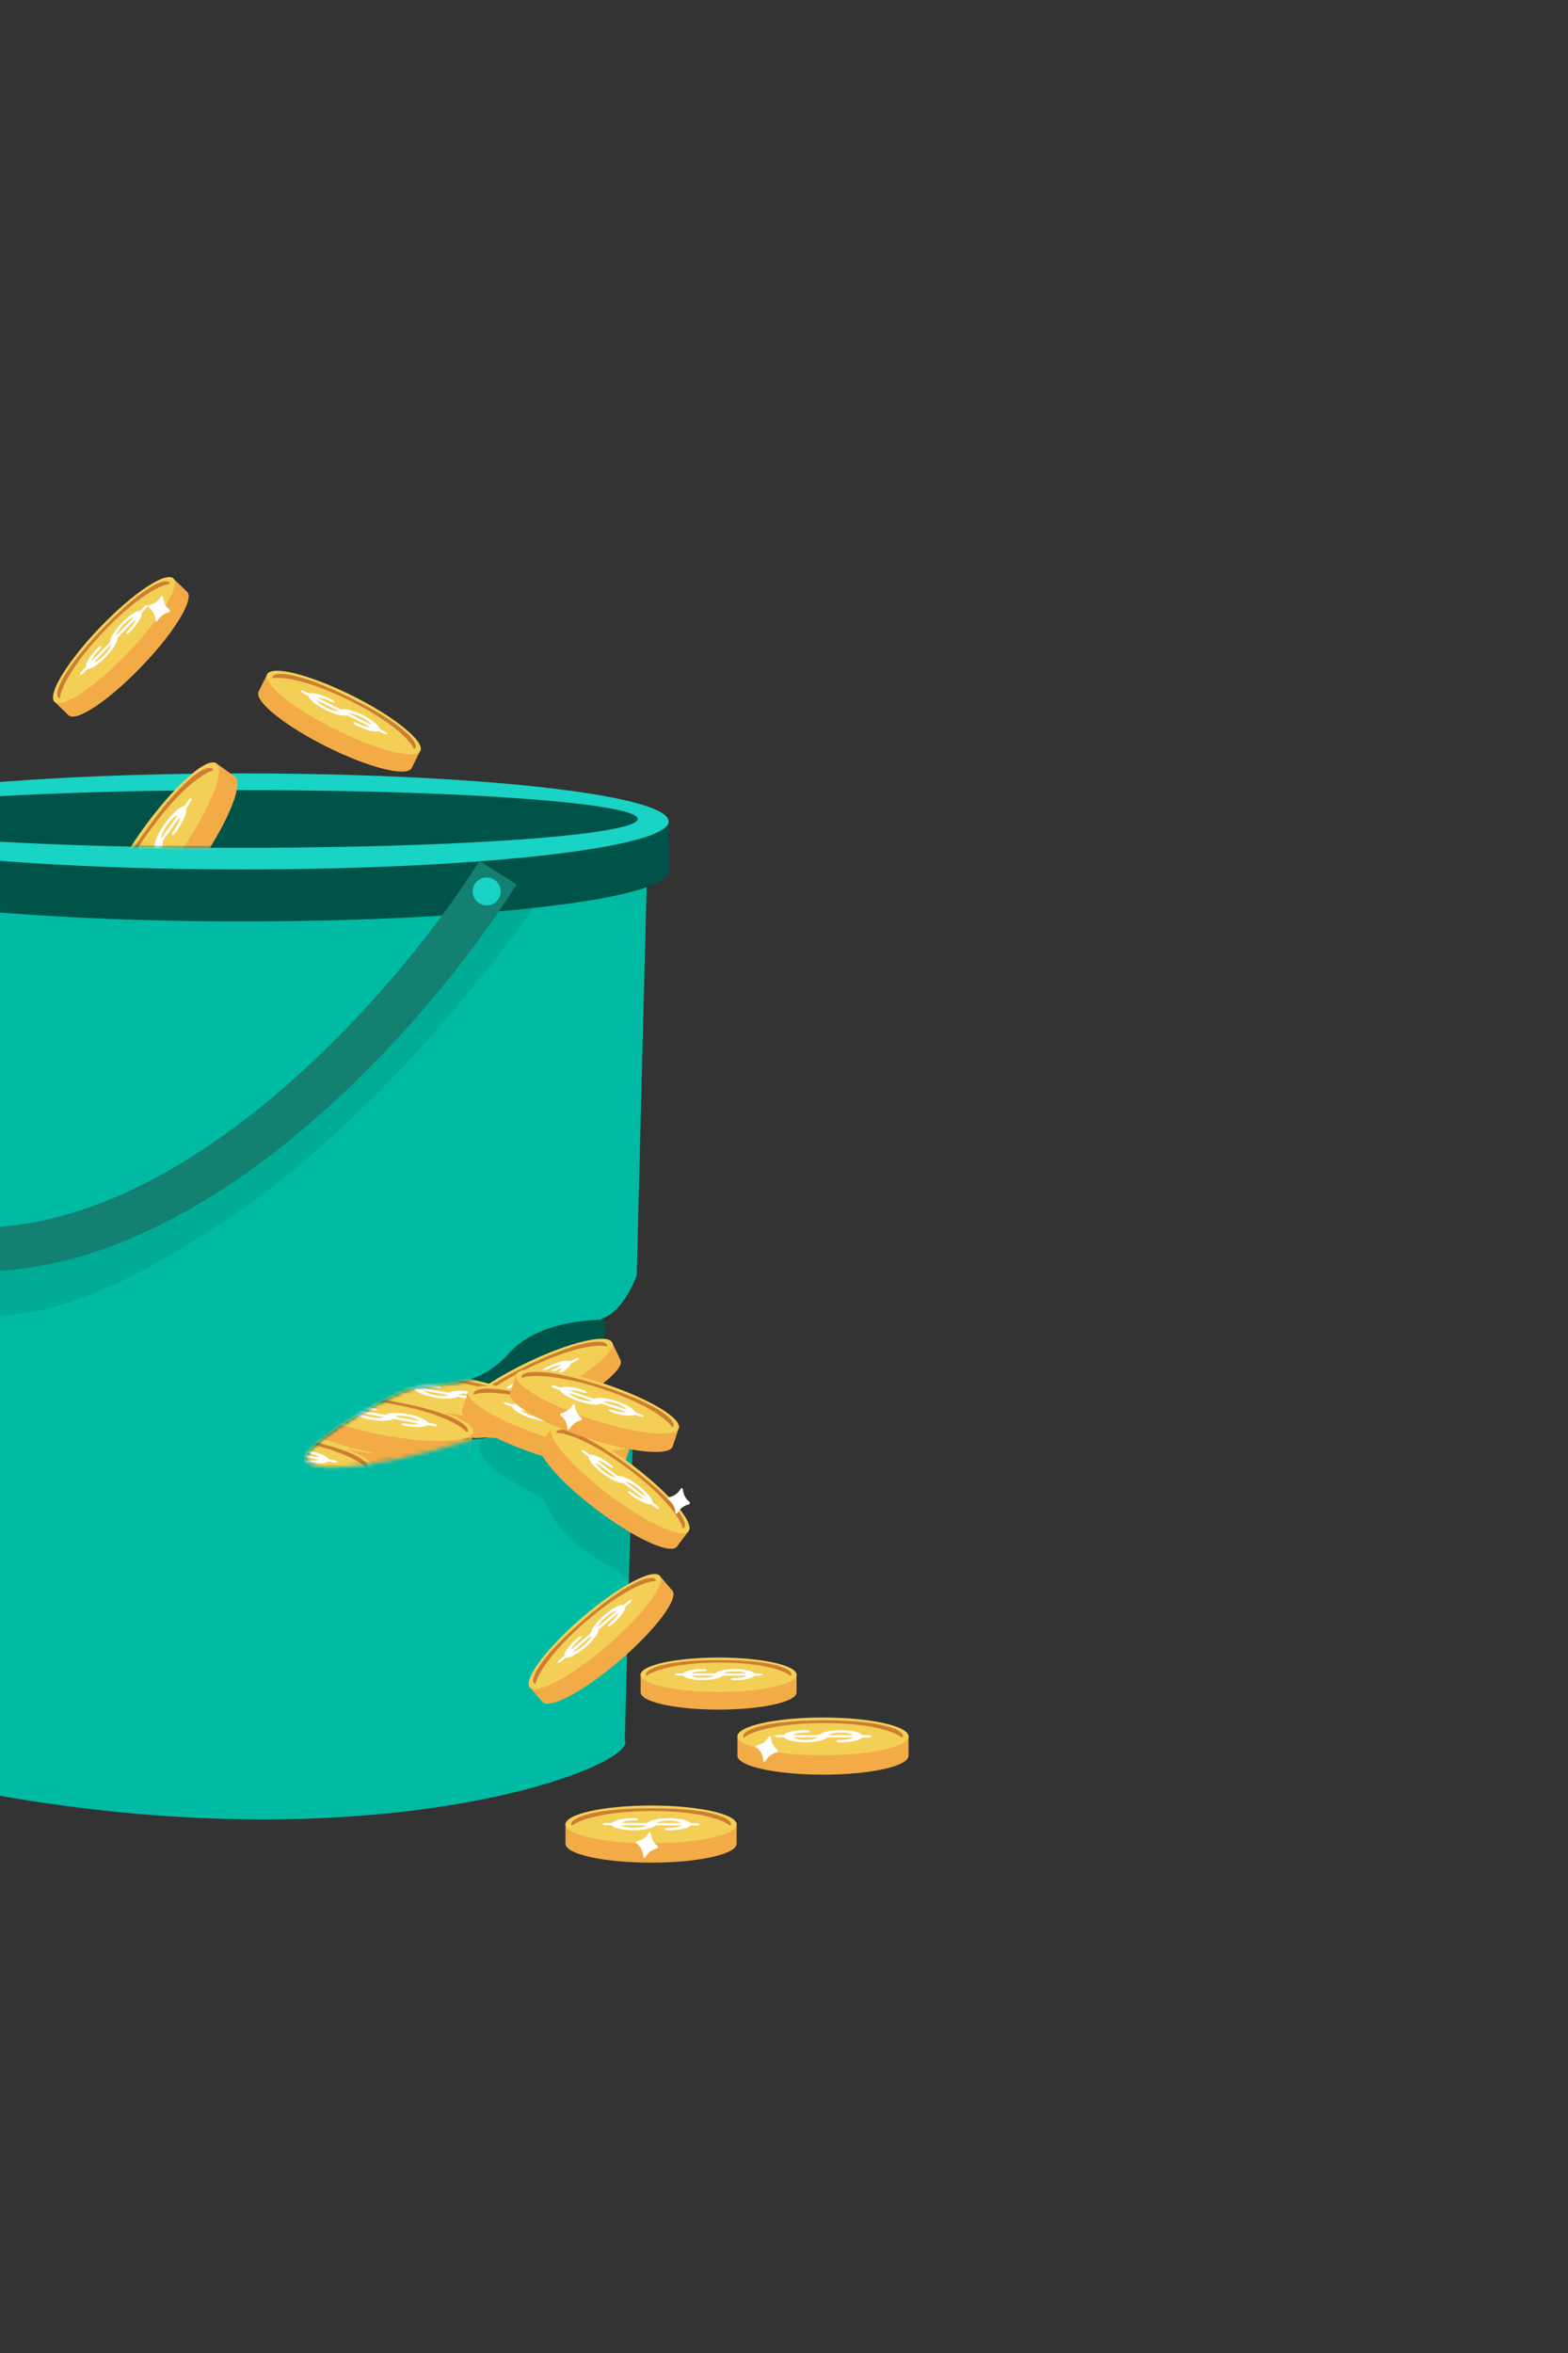 <svg width="400" height="600" viewBox="0 0 400 600" fill="none" xmlns="http://www.w3.org/2000/svg">
<rect x="0" y="0" width="400" height="600" fill="#333333" stroke="none"/>
<g clip-path="url(#clip0_7167_93634)">
<path d="M-42.631 206.395H165.465L162.424 325.234C161.398 328.124 158.324 334.312 154.244 335.945C150.164 337.577 151.524 340.025 152.714 341.045L154.244 362.977C155.45 360.851 157.864 356.856 160.904 358.386V384.653L159.384 444.073L29.547 449.08H-32.618L-36.55 401.23L-39.591 325.234L-42.631 206.395Z" fill="#00BAA4"/>
<path fill-rule="evenodd" clip-rule="evenodd" d="M52.219 301.255C83.077 280.763 110.419 248.938 125.642 226.688L137.922 228.836C122.203 251.81 90.881 289.05 58.426 310.603C26.11 332.063 -5.852 347.917 -39.572 322.683L-40.082 307.892C-12.189 328.766 21.221 321.84 52.219 301.255Z" fill="#00AC95"/>
<rect width="217.277" height="12.241" transform="matrix(-1 0 0 1 170.566 209.454)" fill="#005348"/>
<ellipse rx="108.638" ry="12.751" transform="matrix(-1 0 0 1 61.928 222.208)" fill="#005348"/>
<ellipse rx="108.638" ry="12.241" transform="matrix(-1 0 0 1 61.928 209.456)" fill="#19D3C5"/>
<path d="M-29.796 431.131C-24.73 448.918 -84.944 439.35 -21.319 453.671C88.529 478.395 159.523 451.64 159.523 444.343C159.523 437.045 105.095 431.129 37.954 431.129C-29.187 431.129 -29.796 423.833 -29.796 431.131Z" fill="#00BAA4"/>
<ellipse rx="100.794" ry="7.354" transform="matrix(-1 0 0 1 61.905 208.829)" fill="#005348"/>
<path d="M129.768 345.13C136.297 337.785 147.79 336.629 154.25 336.459V357.371C153.4 358.391 156.086 369.102 149.15 369.102C140.479 369.102 125.686 364.001 109.875 369.102C94.064 374.202 76.214 375.732 78.254 371.142C80.294 366.551 100.696 354.82 106.306 353.8C111.917 352.78 121.607 354.31 129.768 345.13Z" fill="#005348"/>
<mask id="mask0_7167_93634" style="mask-type:alpha" maskUnits="userSpaceOnUse" x="78" y="336" width="184" height="155">
<path d="M129.764 345.127C136.293 337.782 147.785 336.626 154.246 336.456L191.987 345.127C351.121 388.99 187.184 491.393 180.259 490.998C46.121 483.347 127.187 365.018 120.587 367.058C92.534 375.729 76.21 375.729 78.25 371.139C80.29 366.548 100.692 354.817 106.302 353.797C111.913 352.777 121.603 354.307 129.764 345.127Z" fill="#995796"/>
</mask>
<g mask="url(#mask0_7167_93634)">
<path d="M138.949 382.74C138.042 380.541 119.567 374.709 122.628 367.058C128.748 364.609 151.87 367.779 161.391 368.969L160.371 402.759C153.57 396.978 144.049 395.11 138.949 382.74Z" fill="#00AC95"/>
<path fill-rule="evenodd" clip-rule="evenodd" d="M168.059 401.549L134.922 429.962L138.456 434.084L138.461 434.079C140.38 435.861 149.068 431.162 158.077 423.437C167.086 415.713 173.056 407.843 171.588 405.676L171.593 405.671L171.52 405.586C171.518 405.583 171.515 405.58 171.513 405.578C171.511 405.575 171.508 405.572 171.506 405.57L168.059 401.549Z" fill="#F3AB47"/>
<path d="M168.297 401.827C170.027 403.845 164.012 411.841 154.861 419.687C145.711 427.533 136.89 432.257 135.16 430.239C133.43 428.222 139.445 420.226 148.596 412.38C157.746 404.534 166.567 399.809 168.297 401.827Z" fill="#F4CF56"/>
<path d="M167.139 402.622C168.548 404.265 162.75 411.547 154.19 418.886C145.63 426.226 137.549 430.845 136.14 429.202C134.732 427.559 140.529 420.277 149.09 412.938C157.65 405.598 165.731 400.98 167.139 402.622Z" fill="#F4CF56"/>
<path d="M149.689 413.292C140.246 421.388 136.836 427.506 136.633 429.432C134.826 429.127 136.403 423.756 149.23 412.758C162.488 401.39 167.403 401.504 167.276 403.158C165.562 403.082 159.524 404.859 149.689 413.292Z" fill="#CD7E32"/>
<path d="M145.724 420.663C145.791 420.643 145.827 420.598 145.868 420.563C147.45 419.214 149.031 417.864 150.615 416.516C150.716 416.431 150.761 416.361 150.772 416.252C150.819 415.767 151.094 415.286 151.417 414.817C152.268 413.578 153.36 412.518 154.557 411.538C155.327 410.908 156.13 410.343 156.982 409.881C157.575 409.559 158.172 409.282 158.772 409.219C158.825 409.213 158.882 409.202 158.925 409.214C159.093 409.262 159.233 409.167 159.397 409.023C159.746 408.719 160.085 408.4 160.468 408.141C160.603 408.05 160.74 407.974 160.887 407.932C161.145 407.856 161.221 407.957 161.087 408.203C160.955 408.445 160.76 408.653 160.54 408.843C160.242 409.102 159.94 409.357 159.641 409.613C159.583 409.663 159.531 409.703 159.528 409.779C159.511 410.194 159.294 410.615 159.037 411.033C158.582 411.768 158 412.437 157.367 413.08C156.881 413.573 156.383 414.054 155.824 414.471C155.666 414.588 155.498 414.675 155.328 414.736C155.083 414.822 154.995 414.736 155.098 414.509C155.222 414.231 155.455 414.009 155.696 413.799C156.104 413.444 156.493 413.074 156.846 412.674C157.186 412.287 157.498 411.887 157.685 411.447C157.718 411.368 157.72 411.368 157.72 411.273C157.66 411.288 157.621 411.34 157.575 411.379C155.998 412.725 154.423 414.07 152.844 415.415C152.745 415.499 152.697 415.568 152.688 415.679C152.656 416.049 152.471 416.427 152.245 416.799C151.748 417.619 151.097 418.362 150.384 419.067C149.201 420.237 147.914 421.26 146.48 422.053C145.906 422.371 145.324 422.638 144.739 422.716C144.665 422.726 144.583 422.742 144.523 422.726C144.351 422.682 144.213 422.779 144.047 422.92C143.678 423.237 143.327 423.581 142.913 423.843C142.775 423.929 142.634 423.996 142.491 424.03C142.315 424.072 142.249 423.988 142.316 423.821C142.383 423.656 142.495 423.507 142.63 423.365C142.98 422.998 143.387 422.69 143.769 422.359C143.87 422.272 143.913 422.203 143.923 422.095C143.968 421.632 144.222 421.169 144.528 420.719C145.344 419.521 146.379 418.477 147.541 417.53C147.733 417.374 147.939 417.252 148.159 417.185C148.379 417.118 148.46 417.21 148.363 417.418C148.239 417.683 148.026 417.903 147.791 418.103C147.288 418.532 146.821 418.991 146.408 419.491C146.141 419.813 145.902 420.148 145.759 420.507C145.74 420.557 145.706 420.61 145.724 420.663ZM146.115 421.173C146.204 421.187 146.29 421.163 146.377 421.139C146.812 421.02 147.23 420.792 147.637 420.532C148.383 420.056 149.068 419.494 149.69 418.852C150.079 418.451 150.43 418.035 150.7 417.577C150.792 417.421 150.883 417.26 150.905 417.065C149.291 418.45 147.711 419.805 146.115 421.173ZM152.539 414.872C154.164 413.479 155.746 412.122 157.351 410.747C157.193 410.758 157.05 410.794 156.903 410.847C156.367 411.037 155.865 411.348 155.376 411.696C154.424 412.375 153.582 413.155 152.921 414.089C152.753 414.325 152.615 414.57 152.539 414.872Z" fill="white"/>
<path fill-rule="evenodd" clip-rule="evenodd" d="M203.211 426.718H163.43V431.666H163.436C163.706 434.037 172.505 435.94 183.32 435.94C194.135 435.94 202.934 434.037 203.204 431.666H203.211V431.563C203.211 431.56 203.211 431.557 203.211 431.554C203.211 431.551 203.211 431.547 203.211 431.544V426.718Z" fill="#F3AB47"/>
<path d="M203.211 427.049C203.211 429.471 194.306 431.435 183.32 431.435C172.335 431.435 163.43 429.471 163.43 427.049C163.43 424.627 172.335 422.663 183.32 422.663C194.306 422.663 203.211 424.627 203.211 427.049Z" fill="#F4CF56"/>
<path d="M201.933 426.912C201.933 428.885 193.603 430.483 183.326 430.483C173.05 430.483 164.719 428.885 164.719 426.912C164.719 424.94 173.05 423.342 183.326 423.342C193.603 423.342 201.933 424.94 201.933 426.912Z" fill="#F4CF56"/>
<path d="M183.536 423.943C172.2 423.943 166.212 426.153 164.929 427.365C163.859 426.082 168.137 423.302 183.536 423.302C199.452 423.302 202.785 426.296 201.715 427.365C200.575 426.296 195.343 423.943 183.536 423.943Z" fill="#CD7E32"/>
<path d="M176.421 426.688C176.478 426.715 176.53 426.705 176.579 426.705C178.474 426.71 180.369 426.714 182.264 426.721C182.385 426.722 182.457 426.7 182.529 426.631C182.85 426.324 183.326 426.154 183.827 426.021C185.151 425.669 186.536 425.583 187.945 425.615C188.851 425.636 189.742 425.721 190.605 425.907C191.206 426.037 191.784 426.199 192.237 426.511C192.277 426.538 192.323 426.565 192.345 426.599C192.433 426.732 192.586 426.749 192.786 426.746C193.207 426.744 193.63 426.723 194.05 426.772C194.197 426.789 194.337 426.818 194.463 426.875C194.687 426.976 194.68 427.091 194.441 427.181C194.206 427.271 193.948 427.299 193.683 427.3C193.323 427.302 192.963 427.3 192.604 427.3C192.535 427.3 192.475 427.297 192.427 427.347C192.169 427.624 191.77 427.787 191.344 427.923C190.593 428.163 189.794 428.28 188.974 428.349C188.346 428.402 187.716 428.44 187.081 428.396C186.903 428.383 186.735 428.344 186.581 428.285C186.361 428.2 186.351 428.088 186.557 427.992C186.808 427.873 187.1 427.858 187.392 427.856C187.884 427.852 188.373 427.827 188.855 427.759C189.319 427.693 189.773 427.601 190.163 427.408C190.233 427.373 190.234 427.374 190.291 427.308C190.24 427.283 190.182 427.296 190.128 427.296C188.238 427.291 186.35 427.288 184.46 427.282C184.341 427.281 184.267 427.3 184.195 427.372C183.953 427.609 183.602 427.76 183.225 427.884C182.394 428.157 181.503 428.284 180.591 428.349C179.079 428.457 177.582 428.401 176.119 428.099C175.533 427.978 174.972 427.818 174.521 427.525C174.464 427.488 174.398 427.45 174.366 427.404C174.273 427.271 174.12 427.256 173.921 427.256C173.478 427.256 173.031 427.285 172.589 427.221C172.443 427.199 172.305 427.161 172.187 427.1C172.039 427.025 172.044 426.927 172.189 426.852C172.333 426.778 172.5 426.741 172.677 426.723C173.137 426.677 173.601 426.705 174.062 426.703C174.183 426.702 174.254 426.68 174.325 426.611C174.631 426.318 175.081 426.147 175.56 426.018C176.835 425.673 178.17 425.565 179.537 425.599C179.762 425.605 179.977 425.643 180.169 425.727C180.36 425.811 180.362 425.923 180.171 426.009C179.928 426.119 179.651 426.144 179.369 426.144C178.767 426.142 178.171 426.183 177.589 426.283C177.213 426.348 176.849 426.438 176.537 426.602C176.495 426.625 176.439 426.641 176.421 426.688ZM176.388 427.274C176.442 427.336 176.516 427.37 176.59 427.405C176.962 427.581 177.386 427.671 177.822 427.733C178.621 427.846 179.428 427.864 180.238 427.789C180.745 427.742 181.235 427.662 181.693 427.505C181.85 427.452 182.008 427.395 182.139 427.273C180.201 427.274 178.305 427.274 176.388 427.274ZM184.571 426.725C186.521 426.725 188.421 426.725 190.347 426.725C190.231 426.639 190.111 426.579 189.978 426.529C189.494 426.343 188.962 426.26 188.418 426.211C187.356 426.115 186.311 426.156 185.299 426.41C185.043 426.474 184.803 426.561 184.571 426.725Z" fill="white"/>
<path fill-rule="evenodd" clip-rule="evenodd" d="M187.912 464.846H144.262V470.275H144.269C144.565 472.876 154.22 474.965 166.087 474.965C177.954 474.965 187.609 472.876 187.905 470.275H187.912V470.163C187.912 470.159 187.912 470.156 187.912 470.152C187.912 470.149 187.912 470.145 187.912 470.142V464.846Z" fill="#F3AB47"/>
<path d="M187.912 465.212C187.912 467.87 178.141 470.025 166.087 470.025C154.033 470.025 144.262 467.87 144.262 465.212C144.262 462.554 154.033 460.399 166.087 460.399C178.141 460.399 187.912 462.554 187.912 465.212Z" fill="#F4CF56"/>
<path d="M186.514 465.065C186.514 467.229 177.373 468.983 166.097 468.983C154.821 468.983 145.68 467.229 145.68 465.065C145.68 462.902 154.821 461.147 166.097 461.147C177.373 461.147 186.514 462.902 186.514 465.065Z" fill="#F4CF56"/>
<path d="M166.322 461.803C153.884 461.803 147.313 464.228 145.905 465.558C144.731 464.149 149.425 461.099 166.322 461.099C183.786 461.099 187.443 464.384 186.269 465.558C185.018 464.384 179.277 461.803 166.322 461.803Z" fill="#CD7E32"/>
<path d="M158.515 464.819C158.578 464.847 158.635 464.836 158.689 464.836C160.768 464.842 162.848 464.846 164.927 464.854C165.06 464.855 165.139 464.832 165.218 464.756C165.569 464.418 166.091 464.232 166.641 464.086C168.094 463.699 169.614 463.606 171.16 463.641C172.154 463.664 173.131 463.757 174.079 463.961C174.739 464.103 175.373 464.282 175.869 464.624C175.913 464.654 175.964 464.683 175.988 464.72C176.084 464.866 176.252 464.885 176.471 464.882C176.934 464.879 177.399 464.857 177.858 464.91C178.02 464.929 178.174 464.96 178.312 465.023C178.558 465.134 178.55 465.261 178.288 465.359C178.03 465.457 177.747 465.488 177.456 465.49C177.062 465.492 176.666 465.49 176.272 465.489C176.196 465.489 176.131 465.486 176.078 465.541C175.795 465.845 175.357 466.024 174.89 466.173C174.066 466.436 173.189 466.565 172.289 466.641C171.6 466.699 170.908 466.74 170.213 466.692C170.017 466.678 169.833 466.635 169.664 466.57C169.422 466.477 169.411 466.354 169.637 466.248C169.912 466.119 170.233 466.101 170.553 466.099C171.093 466.095 171.63 466.067 172.158 465.993C172.668 465.921 173.166 465.82 173.594 465.608C173.67 465.57 173.672 465.571 173.734 465.499C173.678 465.471 173.614 465.485 173.555 465.485C171.482 465.48 169.409 465.476 167.336 465.469C167.206 465.469 167.124 465.49 167.045 465.568C166.78 465.828 166.394 465.995 165.981 466.13C165.069 466.429 164.091 466.569 163.091 466.641C161.431 466.759 159.789 466.698 158.184 466.367C157.541 466.234 156.926 466.057 156.43 465.736C156.368 465.695 156.295 465.655 156.26 465.603C156.158 465.458 155.99 465.442 155.772 465.441C155.286 465.441 154.795 465.473 154.311 465.402C154.15 465.379 153.999 465.337 153.869 465.27C153.707 465.188 153.712 465.08 153.872 464.998C154.03 464.916 154.212 464.876 154.407 464.856C154.912 464.805 155.421 464.836 155.927 464.834C156.059 464.833 156.137 464.809 156.215 464.734C156.551 464.412 157.045 464.225 157.571 464.083C158.97 463.704 160.435 463.585 161.934 463.623C162.181 463.629 162.417 463.671 162.627 463.763C162.838 463.855 162.839 463.978 162.63 464.073C162.363 464.194 162.059 464.221 161.75 464.221C161.089 464.219 160.436 464.264 159.797 464.374C159.385 464.445 158.984 464.544 158.643 464.723C158.596 464.748 158.535 464.766 158.515 464.819ZM158.479 465.46C158.538 465.529 158.619 465.566 158.701 465.605C159.109 465.798 159.575 465.897 160.053 465.964C160.929 466.088 161.815 466.108 162.704 466.026C163.26 465.974 163.798 465.886 164.3 465.715C164.472 465.656 164.646 465.593 164.789 465.46C162.663 465.46 160.582 465.46 158.479 465.46ZM167.458 464.858C169.598 464.858 171.682 464.858 173.796 464.858C173.668 464.765 173.537 464.699 173.391 464.643C172.86 464.439 172.276 464.348 171.679 464.294C170.514 464.19 169.367 464.234 168.257 464.513C167.976 464.583 167.712 464.678 167.458 464.858Z" fill="white"/>
<path fill-rule="evenodd" clip-rule="evenodd" d="M231.771 442.408H188.121V447.838H188.128C188.425 450.439 198.079 452.527 209.946 452.527C221.813 452.527 231.468 450.439 231.764 447.838H231.771V447.725C231.771 447.722 231.771 447.718 231.771 447.715C231.771 447.711 231.771 447.708 231.771 447.704V442.408Z" fill="#F3AB47"/>
<path d="M231.771 442.775C231.771 445.432 222 447.587 209.946 447.587C197.893 447.587 188.121 445.432 188.121 442.775C188.121 440.117 197.893 437.962 209.946 437.962C222 437.962 231.771 440.117 231.771 442.775Z" fill="#F4CF56"/>
<path d="M230.373 442.628C230.373 444.792 221.232 446.546 209.956 446.546C198.68 446.546 189.539 444.792 189.539 442.628C189.539 440.464 198.68 438.71 209.956 438.71C221.232 438.71 230.373 440.464 230.373 442.628Z" fill="#F4CF56"/>
<path d="M210.181 439.365C197.743 439.365 191.172 441.79 189.764 443.12C188.59 441.712 193.284 438.661 210.181 438.661C227.645 438.661 231.302 441.947 230.129 443.12C228.877 441.947 223.137 439.365 210.181 439.365Z" fill="#CD7E32"/>
<path d="M202.374 442.381C202.437 442.41 202.495 442.399 202.548 442.399C204.628 442.405 206.707 442.409 208.786 442.417C208.919 442.418 208.998 442.394 209.077 442.318C209.429 441.981 209.951 441.795 210.501 441.649C211.954 441.262 213.473 441.168 215.02 441.203C216.014 441.226 216.991 441.32 217.939 441.524C218.598 441.666 219.232 441.844 219.728 442.186C219.772 442.216 219.823 442.246 219.848 442.282C219.944 442.428 220.112 442.447 220.331 442.445C220.793 442.441 221.258 442.419 221.718 442.472C221.88 442.491 222.033 442.523 222.172 442.586C222.417 442.697 222.409 442.823 222.147 442.922C221.889 443.02 221.606 443.051 221.315 443.052C220.921 443.055 220.525 443.052 220.131 443.051C220.056 443.051 219.99 443.048 219.938 443.104C219.654 443.408 219.216 443.587 218.749 443.736C217.925 443.998 217.048 444.127 216.149 444.203C215.459 444.261 214.768 444.303 214.072 444.255C213.876 444.241 213.692 444.197 213.523 444.133C213.281 444.039 213.27 443.917 213.496 443.811C213.771 443.681 214.093 443.664 214.413 443.662C214.953 443.657 215.489 443.63 216.017 443.556C216.527 443.484 217.025 443.383 217.453 443.171C217.53 443.132 217.531 443.133 217.593 443.061C217.537 443.034 217.474 443.047 217.414 443.047C215.341 443.042 213.269 443.038 211.196 443.032C211.065 443.031 210.984 443.052 210.905 443.131C210.639 443.391 210.254 443.557 209.84 443.693C208.929 443.992 207.95 444.131 206.95 444.203C205.291 444.321 203.648 444.26 202.043 443.929C201.401 443.796 200.785 443.62 200.29 443.299C200.228 443.258 200.155 443.217 200.12 443.166C200.017 443.02 199.849 443.004 199.632 443.003C199.145 443.003 198.655 443.036 198.17 442.965C198.01 442.941 197.859 442.9 197.729 442.833C197.567 442.75 197.572 442.643 197.731 442.56C197.889 442.479 198.072 442.438 198.266 442.419C198.771 442.368 199.28 442.399 199.786 442.397C199.919 442.396 199.997 442.371 200.075 442.296C200.41 441.974 200.904 441.787 201.43 441.645C202.829 441.267 204.294 441.148 205.793 441.185C206.04 441.192 206.276 441.233 206.487 441.326C206.697 441.418 206.698 441.541 206.489 441.636C206.223 441.756 205.919 441.784 205.609 441.783C204.949 441.782 204.295 441.826 203.657 441.936C203.244 442.007 202.844 442.106 202.502 442.286C202.456 442.311 202.395 442.329 202.374 442.381ZM202.339 443.023C202.397 443.091 202.479 443.129 202.56 443.167C202.968 443.361 203.434 443.459 203.912 443.527C204.788 443.651 205.674 443.671 206.563 443.588C207.119 443.537 207.657 443.449 208.16 443.277C208.331 443.219 208.505 443.156 208.649 443.022C206.522 443.023 204.441 443.023 202.339 443.023ZM211.317 442.421C213.457 442.421 215.542 442.421 217.655 442.421C217.527 442.327 217.396 442.261 217.25 442.206C216.72 442.002 216.135 441.91 215.538 441.857C214.374 441.752 213.226 441.796 212.117 442.075C211.836 442.145 211.571 442.241 211.317 442.421Z" fill="white"/>
<path fill-rule="evenodd" clip-rule="evenodd" d="M155.974 341.994L116.66 360.961L119.019 365.851L119.026 365.848C120.423 368.062 130.026 365.747 140.714 360.591C151.402 355.435 159.19 349.358 158.327 346.887L158.333 346.884L158.284 346.782C158.283 346.779 158.281 346.776 158.28 346.773C158.278 346.77 158.277 346.767 158.275 346.763L155.974 341.994Z" fill="#F3AB47"/>
<path d="M156.132 342.322C157.287 344.716 149.422 350.903 138.566 356.14C127.71 361.378 117.973 363.683 116.818 361.29C115.663 358.896 123.527 352.709 134.384 347.471C145.24 342.234 154.977 339.928 156.132 342.322Z" fill="#F4CF56"/>
<path d="M154.808 342.791C155.749 344.74 148.278 350.292 138.122 355.192C127.966 360.091 118.971 362.483 118.031 360.535C117.09 358.586 124.561 353.034 134.717 348.134C144.873 343.234 153.868 340.842 154.808 342.791Z" fill="#F4CF56"/>
<path d="M135.203 348.636C124.001 354.04 119.137 359.08 118.446 360.889C116.778 360.131 119.679 355.344 134.898 348.002C150.627 340.413 155.348 341.783 154.801 343.35C153.164 342.837 146.872 343.006 135.203 348.636Z" fill="#CD7E32"/>
<path d="M129.482 354.738C129.551 354.736 129.598 354.702 129.646 354.679C131.522 353.78 133.396 352.88 135.273 351.984C135.392 351.927 135.453 351.871 135.492 351.769C135.662 351.312 136.051 350.918 136.483 350.547C137.623 349.568 138.951 348.823 140.359 348.182C141.265 347.771 142.185 347.431 143.128 347.203C143.783 347.044 144.432 346.929 145.027 347.021C145.08 347.03 145.139 347.034 145.177 347.056C145.327 347.146 145.486 347.09 145.682 346.993C146.097 346.789 146.506 346.567 146.944 346.415C147.097 346.361 147.249 346.324 147.402 346.32C147.671 346.313 147.718 346.43 147.526 346.633C147.336 346.833 147.094 346.984 146.833 347.112C146.479 347.286 146.122 347.455 145.766 347.626C145.698 347.659 145.638 347.684 145.615 347.757C145.492 348.154 145.175 348.505 144.819 348.843C144.191 349.437 143.457 349.935 142.68 350.394C142.084 350.746 141.479 351.083 140.832 351.342C140.649 351.415 140.465 351.456 140.285 351.471C140.026 351.492 139.963 351.387 140.12 351.193C140.312 350.957 140.594 350.802 140.881 350.66C141.366 350.422 141.837 350.164 142.28 349.867C142.708 349.581 143.112 349.274 143.406 348.897C143.458 348.829 143.46 348.829 143.484 348.738C143.422 348.737 143.371 348.777 143.317 348.803C141.448 349.699 139.58 350.596 137.71 351.491C137.592 351.547 137.528 351.601 137.491 351.706C137.365 352.056 137.09 352.373 136.776 352.675C136.085 353.341 135.265 353.891 134.395 354.391C132.952 355.218 131.446 355.877 129.856 356.276C129.22 356.436 128.589 356.544 128.003 356.47C127.93 356.46 127.846 356.455 127.792 356.424C127.637 356.338 127.479 356.396 127.282 356.49C126.844 356.702 126.416 356.944 125.949 357.091C125.794 357.139 125.64 357.167 125.494 357.164C125.313 357.16 125.27 357.061 125.378 356.917C125.485 356.775 125.632 356.659 125.798 356.557C126.231 356.292 126.703 356.099 127.158 355.877C127.277 355.818 127.336 355.762 127.374 355.661C127.536 355.225 127.9 354.842 128.312 354.486C129.408 353.537 130.675 352.793 132.042 352.175C132.267 352.074 132.498 352.009 132.727 352C132.957 351.992 133.011 352.102 132.864 352.278C132.677 352.503 132.415 352.66 132.136 352.794C131.54 353.079 130.971 353.404 130.444 353.78C130.103 354.024 129.785 354.286 129.555 354.597C129.525 354.639 129.478 354.682 129.482 354.738ZM129.729 355.331C129.811 355.368 129.901 355.366 129.991 355.365C130.442 355.362 130.905 355.249 131.365 355.102C132.208 354.833 133.014 354.466 133.779 354.005C134.258 353.717 134.704 353.404 135.082 353.031C135.211 352.904 135.341 352.772 135.412 352.589C133.497 353.514 131.623 354.418 129.729 355.331ZM137.554 350.888C139.481 349.958 141.359 349.052 143.262 348.134C143.106 348.105 142.959 348.103 142.804 348.116C142.237 348.163 141.672 348.334 141.11 348.546C140.016 348.958 139.002 349.496 138.124 350.229C137.901 350.414 137.705 350.615 137.554 350.888Z" fill="white"/>
<path fill-rule="evenodd" clip-rule="evenodd" d="M137.091 359.2L94.133 351.456L93.17 356.8L93.177 356.801C93.007 359.413 102.138 363.181 113.817 365.286C125.495 367.391 135.367 367.049 136.121 364.542L136.128 364.543L136.148 364.432C136.148 364.429 136.149 364.425 136.149 364.422C136.15 364.418 136.151 364.415 136.151 364.411L137.091 359.2Z" fill="#F3AB47"/>
<path d="M137.026 359.559C136.555 362.175 126.556 362.562 114.693 360.423C102.831 358.285 93.597 354.431 94.068 351.815C94.54 349.2 104.538 348.813 116.401 350.951C128.263 353.089 137.498 356.943 137.026 359.559Z" fill="#F4CF56"/>
<path d="M135.675 359.163C135.291 361.293 125.984 361.397 114.887 359.397C103.79 357.397 95.105 354.049 95.489 351.919C95.872 349.79 105.18 349.685 116.277 351.685C127.374 353.686 136.059 357.034 135.675 359.163Z" fill="#F4CF56"/>
<path d="M116.386 352.375C104.145 350.169 97.248 351.39 95.626 352.449C94.721 350.855 99.882 348.685 116.511 351.682C133.698 354.781 136.714 358.663 135.351 359.609C134.327 358.233 129.136 354.674 116.386 352.375Z" fill="#CD7E32"/>
<path d="M108.163 353.957C108.221 353.997 108.279 353.996 108.331 354.006C110.377 354.38 112.423 354.753 114.468 355.13C114.598 355.154 114.68 355.145 114.771 355.085C115.177 354.815 115.724 354.724 116.291 354.678C117.789 354.555 119.302 354.733 120.817 355.041C121.792 355.24 122.737 355.506 123.633 355.875C124.257 356.131 124.849 356.42 125.277 356.844C125.315 356.881 125.36 356.919 125.377 356.96C125.446 357.121 125.608 357.169 125.824 357.205C126.28 357.284 126.741 357.345 127.184 357.479C127.34 357.526 127.485 357.584 127.611 357.671C127.833 357.824 127.802 357.946 127.527 357.997C127.256 358.048 126.971 358.028 126.685 357.978C126.296 357.91 125.908 357.838 125.52 357.767C125.446 357.754 125.382 357.739 125.32 357.784C124.987 358.033 124.525 358.131 124.038 358.195C123.181 358.308 122.295 358.279 121.396 358.194C120.707 358.129 120.02 358.047 119.343 357.876C119.153 357.828 118.98 357.753 118.825 357.659C118.603 357.524 118.614 357.402 118.856 357.337C119.149 357.259 119.468 357.299 119.784 357.353C120.316 357.445 120.849 357.513 121.382 357.533C121.896 357.553 122.404 357.542 122.863 357.409C122.945 357.385 122.947 357.386 123.02 357.326C122.97 357.289 122.905 357.292 122.847 357.281C120.807 356.909 118.769 356.537 116.729 356.163C116.601 356.139 116.517 356.145 116.426 356.208C116.118 356.417 115.709 356.513 115.278 356.572C114.328 356.705 113.341 356.669 112.344 356.562C110.689 356.384 109.084 356.033 107.563 355.422C106.954 355.177 106.38 354.895 105.949 354.49C105.896 354.439 105.831 354.386 105.805 354.329C105.731 354.168 105.568 354.123 105.354 354.083C104.875 353.997 104.387 353.942 103.923 353.786C103.769 353.734 103.628 353.667 103.511 353.578C103.367 353.468 103.391 353.363 103.562 353.31C103.732 353.258 103.919 353.25 104.114 353.265C104.62 353.305 105.115 353.426 105.614 353.513C105.744 353.536 105.825 353.526 105.915 353.466C106.303 353.208 106.822 353.112 107.365 353.066C108.809 352.941 110.272 353.084 111.74 353.387C111.982 353.437 112.207 353.52 112.398 353.648C112.589 353.776 112.568 353.898 112.345 353.954C112.062 354.025 111.757 353.998 111.453 353.943C110.804 353.824 110.153 353.752 109.504 353.747C109.086 353.744 108.674 353.77 108.306 353.886C108.256 353.903 108.193 353.91 108.163 353.957ZM108.015 354.583C108.06 354.66 108.134 354.712 108.207 354.764C108.574 355.027 109.015 355.206 109.474 355.358C110.314 355.635 111.182 355.812 112.072 355.888C112.628 355.936 113.173 355.945 113.698 355.866C113.877 355.838 114.06 355.807 114.225 355.701C112.132 355.325 110.084 354.956 108.015 354.583ZM116.958 355.583C119.064 355.963 121.115 356.332 123.195 356.707C123.086 356.592 122.968 356.504 122.834 356.424C122.349 356.129 121.79 355.935 121.212 355.776C120.084 355.467 118.947 355.307 117.806 355.385C117.517 355.404 117.24 355.451 116.958 355.583Z" fill="white"/>
<path fill-rule="evenodd" clip-rule="evenodd" d="M111.642 368.474L68.684 360.73L67.72 366.074L67.727 366.075C67.558 368.688 76.689 372.456 88.368 374.561C100.046 376.666 109.918 376.323 110.671 373.816L110.678 373.818L110.698 373.707C110.699 373.703 110.7 373.7 110.7 373.696C110.701 373.693 110.701 373.689 110.702 373.686L111.642 368.474Z" fill="#F3AB47"/>
<path d="M111.577 368.833C111.105 371.449 101.107 371.836 89.244 369.698C77.382 367.56 68.147 363.706 68.619 361.09C69.09 358.474 79.089 358.087 90.952 360.225C102.814 362.364 112.048 366.218 111.577 368.833Z" fill="#F4CF56"/>
<path d="M110.226 368.438C109.842 370.567 100.535 370.672 89.438 368.672C78.34 366.671 69.656 363.323 70.039 361.194C70.423 359.064 79.73 358.96 90.828 360.96C101.925 362.96 110.61 366.308 110.226 368.438Z" fill="#F4CF56"/>
<path d="M90.937 361.65C78.696 359.443 71.799 360.664 70.177 361.723C69.272 360.129 74.433 357.959 91.061 360.957C108.249 364.055 111.265 367.937 109.902 368.884C108.878 367.507 103.687 363.948 90.937 361.65Z" fill="#CD7E32"/>
<path d="M82.714 363.232C82.771 363.271 82.829 363.271 82.882 363.28C84.928 363.655 86.973 364.028 89.018 364.404C89.149 364.429 89.231 364.42 89.322 364.359C89.728 364.089 90.275 363.999 90.842 363.952C92.34 363.83 93.852 364.007 95.368 364.316C96.342 364.515 97.287 364.78 98.184 365.149C98.808 365.406 99.4 365.694 99.828 366.118C99.866 366.156 99.911 366.194 99.928 366.234C99.997 366.395 100.159 366.443 100.375 366.48C100.83 366.559 101.292 366.619 101.735 366.753C101.891 366.8 102.036 366.859 102.161 366.945C102.384 367.098 102.353 367.221 102.078 367.272C101.807 367.322 101.522 367.302 101.236 367.252C100.847 367.185 100.459 367.112 100.071 367.042C99.996 367.028 99.932 367.013 99.871 367.059C99.538 367.308 99.075 367.406 98.589 367.47C97.732 367.582 96.846 367.553 95.947 367.468C95.258 367.403 94.57 367.321 93.894 367.151C93.704 367.102 93.531 367.027 93.376 366.934C93.154 366.798 93.165 366.676 93.406 366.612C93.7 366.533 94.019 366.573 94.335 366.627C94.867 366.719 95.4 366.787 95.933 366.808C96.447 366.828 96.955 366.816 97.414 366.684C97.496 366.66 97.497 366.661 97.571 366.601C97.521 366.564 97.456 366.566 97.397 366.556C95.358 366.183 93.319 365.811 91.28 365.437C91.152 365.413 91.068 365.42 90.977 365.483C90.669 365.692 90.26 365.787 89.829 365.847C88.879 365.98 87.891 365.943 86.894 365.837C85.24 365.659 83.635 365.307 82.114 364.696C81.505 364.452 80.93 364.169 80.5 363.765C80.446 363.714 80.382 363.661 80.356 363.604C80.281 363.443 80.119 363.397 79.905 363.358C79.426 363.271 78.937 363.216 78.473 363.061C78.32 363.009 78.178 362.941 78.062 362.852C77.918 362.742 77.941 362.637 78.113 362.585C78.283 362.532 78.47 362.525 78.665 362.54C79.171 362.58 79.666 362.7 80.165 362.788C80.295 362.81 80.376 362.8 80.466 362.74C80.854 362.483 81.373 362.387 81.915 362.34C83.36 362.216 84.823 362.359 86.291 362.661C86.533 362.712 86.758 362.794 86.949 362.923C87.14 363.051 87.119 363.172 86.896 363.228C86.612 363.299 86.308 363.273 86.004 363.217C85.354 363.098 84.703 363.027 84.055 363.022C83.637 363.018 83.225 363.044 82.857 363.16C82.807 363.177 82.744 363.184 82.714 363.232ZM82.566 363.857C82.611 363.935 82.684 363.986 82.758 364.038C83.125 364.301 83.566 364.481 84.025 364.632C84.865 364.91 85.733 365.086 86.623 365.163C87.179 365.211 87.724 365.22 88.249 365.14C88.428 365.113 88.611 365.082 88.776 364.976C86.682 364.599 84.635 364.23 82.566 363.857ZM91.508 364.857C93.615 365.237 95.666 365.607 97.746 365.982C97.637 365.867 97.519 365.779 97.385 365.698C96.899 365.403 96.341 365.21 95.762 365.051C94.635 364.741 93.498 364.581 92.356 364.659C92.067 364.678 91.79 364.725 91.508 364.857Z" fill="white"/>
<path fill-rule="evenodd" clip-rule="evenodd" d="M120.798 364.842L77.84 357.099L76.877 362.442L76.884 362.443C76.714 365.056 85.845 368.824 97.524 370.929C109.202 373.034 119.074 372.692 119.828 370.184L119.835 370.186L119.855 370.075C119.855 370.071 119.856 370.068 119.856 370.064C119.857 370.061 119.858 370.057 119.858 370.054L120.798 364.842Z" fill="#F3AB47"/>
<path d="M120.733 365.202C120.262 367.817 110.263 368.204 98.4 366.066C86.538 363.928 77.304 360.074 77.775 357.458C78.247 354.842 88.245 354.455 100.108 356.593C111.97 358.732 121.205 362.586 120.733 365.202Z" fill="#F4CF56"/>
<path d="M119.382 364.806C118.998 366.935 109.691 367.04 98.594 365.04C87.497 363.039 78.812 359.691 79.196 357.562C79.579 355.432 88.887 355.328 99.984 357.328C111.081 359.328 119.766 362.676 119.382 364.806Z" fill="#F4CF56"/>
<path d="M100.093 358.018C87.852 355.811 80.955 357.032 79.334 358.091C78.428 356.497 83.589 354.328 100.218 357.325C117.405 360.423 120.421 364.305 119.058 365.252C118.035 363.875 112.843 360.316 100.093 358.018Z" fill="#CD7E32"/>
<path d="M91.874 359.6C91.931 359.639 91.99 359.639 92.042 359.648C94.088 360.023 96.133 360.396 98.178 360.773C98.309 360.797 98.391 360.788 98.482 360.727C98.888 360.457 99.435 360.367 100.002 360.321C101.5 360.198 103.013 360.375 104.528 360.684C105.503 360.883 106.447 361.148 107.344 361.517C107.968 361.774 108.56 362.062 108.988 362.487C109.026 362.524 109.071 362.562 109.088 362.602C109.157 362.763 109.319 362.811 109.535 362.848C109.99 362.927 110.452 362.987 110.895 363.121C111.051 363.168 111.196 363.227 111.322 363.313C111.544 363.466 111.513 363.589 111.238 363.64C110.967 363.69 110.682 363.671 110.396 363.621C110.007 363.553 109.619 363.48 109.231 363.41C109.157 363.396 109.093 363.381 109.031 363.427C108.698 363.676 108.235 363.774 107.749 363.838C106.892 363.95 106.006 363.922 105.107 363.837C104.418 363.771 103.731 363.69 103.054 363.519C102.864 363.47 102.691 363.395 102.536 363.302C102.314 363.167 102.325 363.044 102.566 362.98C102.86 362.901 103.179 362.941 103.495 362.996C104.027 363.087 104.56 363.155 105.093 363.176C105.607 363.196 106.115 363.185 106.574 363.052C106.656 363.028 106.657 363.029 106.731 362.969C106.681 362.932 106.616 362.934 106.558 362.924C104.518 362.551 102.48 362.179 100.44 361.805C100.312 361.781 100.228 361.788 100.137 361.851C99.829 362.06 99.42 362.155 98.989 362.215C98.039 362.348 97.052 362.312 96.055 362.205C94.4 362.027 92.795 361.675 91.274 361.065C90.665 360.82 90.091 360.537 89.66 360.133C89.606 360.082 89.542 360.029 89.516 359.972C89.442 359.811 89.279 359.765 89.065 359.726C88.586 359.639 88.098 359.584 87.634 359.429C87.48 359.377 87.339 359.309 87.222 359.22C87.078 359.111 87.102 359.005 87.273 358.953C87.443 358.9 87.63 358.893 87.825 358.908C88.331 358.948 88.826 359.069 89.325 359.156C89.455 359.179 89.536 359.168 89.626 359.108C90.014 358.851 90.533 358.755 91.076 358.708C92.52 358.584 93.983 358.727 95.451 359.03C95.693 359.08 95.918 359.163 96.109 359.291C96.3 359.419 96.279 359.54 96.056 359.596C95.773 359.668 95.468 359.641 95.164 359.585C94.514 359.467 93.864 359.395 93.215 359.39C92.797 359.386 92.385 359.413 92.017 359.529C91.967 359.545 91.904 359.552 91.874 359.6ZM91.726 360.225C91.771 360.303 91.845 360.354 91.918 360.407C92.285 360.669 92.726 360.849 93.185 361C94.025 361.278 94.893 361.454 95.783 361.531C96.339 361.579 96.884 361.588 97.409 361.508C97.588 361.481 97.771 361.45 97.936 361.344C95.843 360.967 93.795 360.598 91.726 360.225ZM100.668 361.226C102.775 361.605 104.826 361.975 106.906 362.35C106.797 362.235 106.679 362.147 106.545 362.066C106.059 361.771 105.501 361.578 104.922 361.419C103.795 361.11 102.658 360.949 101.517 361.027C101.227 361.046 100.951 361.093 100.668 361.226Z" fill="white"/>
<path fill-rule="evenodd" clip-rule="evenodd" d="M95.349 374.119L52.391 366.375L51.427 371.718L51.434 371.72C51.265 374.332 60.396 378.1 72.075 380.205C83.753 382.31 93.625 381.968 94.379 379.461L94.385 379.462L94.405 379.351C94.406 379.348 94.407 379.344 94.407 379.341C94.408 379.337 94.409 379.334 94.409 379.33L95.349 374.119Z" fill="#F3AB47"/>
<path d="M95.284 374.478C94.812 377.094 84.814 377.481 72.951 375.342C61.089 373.204 51.854 369.35 52.326 366.734C52.797 364.119 62.796 363.732 74.659 365.87C86.521 368.008 95.755 371.862 95.284 374.478Z" fill="#F4CF56"/>
<path d="M93.933 374.082C93.549 376.212 84.242 376.316 73.145 374.316C62.047 372.316 53.362 368.968 53.746 366.838C54.13 364.709 63.438 364.604 74.535 366.604C85.632 368.605 94.317 371.953 93.933 374.082Z" fill="#F4CF56"/>
<path d="M74.644 367.294C62.403 365.088 55.506 366.309 53.884 367.368C52.979 365.774 58.14 363.604 74.769 366.601C91.956 369.7 94.972 373.582 93.609 374.528C92.585 373.151 87.394 369.593 74.644 367.294Z" fill="#CD7E32"/>
<path d="M66.421 368.876C66.478 368.915 66.537 368.915 66.589 368.925C68.635 369.299 70.68 369.672 72.725 370.049C72.856 370.073 72.938 370.064 73.029 370.003C73.435 369.734 73.982 369.643 74.549 369.597C76.047 369.474 77.559 369.652 79.075 369.96C80.049 370.159 80.994 370.425 81.891 370.794C82.515 371.05 83.107 371.339 83.535 371.763C83.573 371.8 83.618 371.838 83.635 371.879C83.704 372.04 83.866 372.088 84.082 372.124C84.537 372.203 84.999 372.264 85.442 372.398C85.598 372.445 85.743 372.503 85.868 372.59C86.091 372.742 86.06 372.865 85.785 372.916C85.514 372.967 85.229 372.947 84.943 372.897C84.554 372.829 84.165 372.757 83.778 372.686C83.704 372.673 83.639 372.658 83.578 372.703C83.245 372.952 82.782 373.05 82.296 373.114C81.439 373.227 80.553 373.198 79.654 373.113C78.965 373.048 78.277 372.966 77.601 372.795C77.411 372.747 77.238 372.672 77.083 372.578C76.861 372.443 76.872 372.321 77.113 372.256C77.407 372.178 77.726 372.218 78.041 372.272C78.574 372.364 79.107 372.432 79.64 372.452C80.154 372.472 80.662 372.461 81.121 372.328C81.203 372.304 81.204 372.305 81.278 372.245C81.228 372.208 81.163 372.211 81.105 372.2C79.065 371.827 77.026 371.456 74.987 371.082C74.859 371.058 74.775 371.064 74.683 371.127C74.376 371.336 73.967 371.431 73.536 371.491C72.586 371.624 71.599 371.588 70.602 371.481C68.947 371.303 67.342 370.952 65.821 370.341C65.212 370.096 64.638 369.814 64.207 369.409C64.153 369.358 64.089 369.305 64.063 369.248C63.988 369.087 63.826 369.042 63.612 369.002C63.133 368.916 62.645 368.861 62.181 368.705C62.027 368.653 61.886 368.586 61.769 368.497C61.625 368.387 61.648 368.282 61.82 368.229C61.99 368.177 62.177 368.169 62.372 368.184C62.878 368.224 63.373 368.345 63.871 368.432C64.002 368.455 64.083 368.445 64.173 368.385C64.561 368.127 65.08 368.031 65.623 367.985C67.067 367.86 68.53 368.003 69.998 368.306C70.24 368.356 70.465 368.439 70.656 368.567C70.847 368.695 70.826 368.817 70.603 368.872C70.32 368.944 70.015 368.917 69.711 368.862C69.061 368.743 68.41 368.671 67.762 368.666C67.344 368.663 66.932 368.689 66.564 368.805C66.514 368.822 66.451 368.828 66.421 368.876ZM66.273 369.502C66.318 369.579 66.391 369.631 66.465 369.683C66.832 369.946 67.273 370.125 67.731 370.277C68.572 370.554 69.44 370.731 70.33 370.807C70.886 370.855 71.431 370.864 71.956 370.785C72.135 370.757 72.318 370.726 72.483 370.62C70.389 370.244 68.342 369.875 66.273 369.502ZM75.215 370.502C77.322 370.882 79.373 371.251 81.453 371.626C81.344 371.511 81.226 371.423 81.092 371.343C80.606 371.048 80.048 370.854 79.469 370.695C78.342 370.386 77.205 370.226 76.063 370.303C75.774 370.323 75.498 370.37 75.215 370.502Z" fill="white"/>
<path fill-rule="evenodd" clip-rule="evenodd" d="M161.02 368.08L119.551 354.453L117.856 359.611L117.862 359.614C117.332 362.177 125.852 367.175 137.126 370.88C148.4 374.584 158.224 375.614 159.318 373.236L159.324 373.238L159.36 373.131C159.361 373.128 159.362 373.125 159.363 373.121C159.364 373.118 159.365 373.114 159.366 373.111L161.02 368.08Z" fill="#F3AB47"/>
<path d="M160.904 368.428C160.074 370.954 150.118 369.95 138.667 366.187C127.216 362.424 118.605 357.327 119.435 354.802C120.265 352.276 130.221 353.28 141.672 357.043C153.123 360.806 161.734 365.903 160.904 368.428Z" fill="#F4CF56"/>
<path d="M159.621 367.847C158.946 369.903 149.714 368.715 139.001 365.195C128.289 361.675 120.152 357.155 120.828 355.099C121.503 353.043 130.735 354.231 141.448 357.751C152.16 361.271 160.297 365.791 159.621 367.847Z" fill="#F4CF56"/>
<path d="M141.456 358.454C129.639 354.571 122.64 354.824 120.887 355.648C120.212 353.944 125.623 352.51 141.676 357.785C158.267 363.237 160.715 367.5 159.234 368.249C158.412 366.743 153.764 362.499 141.456 358.454Z" fill="#CD7E32"/>
<path d="M133.101 358.874C133.152 358.921 133.209 358.928 133.26 358.945C135.234 359.6 137.208 360.253 139.181 360.91C139.307 360.952 139.389 360.954 139.488 360.907C139.928 360.696 140.482 360.682 141.05 360.715C142.55 360.801 144.024 361.187 145.482 361.703C146.419 362.035 147.318 362.429 148.155 362.918C148.737 363.259 149.283 363.627 149.648 364.106C149.681 364.149 149.72 364.193 149.732 364.235C149.777 364.404 149.931 364.474 150.14 364.54C150.58 364.681 151.029 364.805 151.449 364.999C151.597 365.068 151.733 365.146 151.845 365.249C152.044 365.431 151.996 365.548 151.717 365.56C151.441 365.573 151.162 365.514 150.885 365.425C150.51 365.304 150.135 365.178 149.761 365.054C149.689 365.031 149.628 365.007 149.561 365.043C149.196 365.244 148.725 365.277 148.234 365.273C147.37 365.265 146.496 365.114 145.618 364.905C144.944 364.745 144.275 364.569 143.629 364.306C143.447 364.231 143.286 364.133 143.145 364.019C142.945 363.854 142.972 363.734 143.221 363.704C143.522 363.667 143.833 363.751 144.138 363.849C144.652 364.013 145.17 364.154 145.695 364.249C146.202 364.34 146.706 364.399 147.179 364.331C147.264 364.319 147.265 364.32 147.347 364.271C147.302 364.227 147.238 364.221 147.181 364.202C145.213 363.55 143.245 362.9 141.278 362.246C141.154 362.205 141.07 362.199 140.971 362.249C140.638 362.413 140.219 362.451 139.784 362.451C138.825 362.45 137.852 362.278 136.879 362.033C135.266 361.628 133.724 361.057 132.303 360.241C131.734 359.914 131.204 359.555 130.834 359.095C130.788 359.037 130.731 358.975 130.714 358.915C130.662 358.746 130.507 358.678 130.301 358.609C129.838 358.457 129.362 358.335 128.924 358.116C128.779 358.044 128.649 357.957 128.546 357.853C128.418 357.724 128.456 357.623 128.633 357.595C128.809 357.567 128.995 357.585 129.186 357.627C129.682 357.737 130.155 357.925 130.637 358.081C130.763 358.121 130.845 358.122 130.942 358.075C131.362 357.874 131.89 357.851 132.433 357.88C133.881 357.957 135.31 358.302 136.722 358.805C136.955 358.889 137.166 359.002 137.337 359.155C137.508 359.308 137.471 359.426 137.243 359.45C136.952 359.482 136.654 359.413 136.361 359.316C135.734 359.108 135.099 358.947 134.458 358.852C134.044 358.791 133.633 358.759 133.252 358.823C133.2 358.833 133.136 358.831 133.101 358.874ZM132.867 359.473C132.901 359.556 132.966 359.617 133.032 359.679C133.359 359.99 133.771 360.229 134.204 360.443C134.997 360.834 135.833 361.129 136.704 361.328C137.248 361.453 137.786 361.537 138.317 361.532C138.498 361.529 138.683 361.524 138.862 361.442C136.841 360.779 134.864 360.129 132.867 359.473ZM141.584 361.704C143.617 362.372 145.598 363.022 147.605 363.682C147.513 363.553 147.409 363.449 147.288 363.351C146.847 362.992 146.321 362.723 145.77 362.485C144.697 362.022 143.593 361.706 142.452 361.625C142.163 361.604 141.882 361.612 141.584 361.704Z" fill="white"/>
<path fill-rule="evenodd" clip-rule="evenodd" d="M175.875 390.14L141.027 363.854L137.758 368.188L137.763 368.192C136.434 370.447 142.884 377.929 152.358 385.075C161.831 392.221 170.797 396.368 172.6 394.47L172.605 394.475L172.673 394.385C172.675 394.382 172.678 394.379 172.68 394.376C172.682 394.373 172.684 394.371 172.686 394.368L175.875 390.14Z" fill="#F3AB47"/>
<path d="M175.653 390.432C174.052 392.554 164.954 388.39 155.331 381.131C145.708 373.872 139.204 366.268 140.805 364.146C142.406 362.024 151.504 366.188 161.127 373.447C170.75 380.706 177.253 388.31 175.653 390.432Z" fill="#F4CF56"/>
<path d="M174.627 389.469C173.324 391.197 164.97 387.093 155.968 380.302C146.966 373.512 140.724 366.606 142.027 364.879C143.33 363.151 151.684 367.256 160.687 374.046C169.689 380.837 175.93 387.742 174.627 389.469Z" fill="#F4CF56"/>
<path d="M160.477 374.711C150.547 367.221 143.84 365.199 141.916 365.413C141.827 363.582 147.411 363.973 160.9 374.149C174.843 384.666 175.784 389.491 174.14 389.721C173.848 388.031 170.82 382.513 160.477 374.711Z" fill="#CD7E32"/>
<path d="M152.424 372.411C152.457 372.472 152.509 372.498 152.552 372.53C154.208 373.787 155.866 375.043 157.521 376.301C157.627 376.382 157.704 376.411 157.813 376.398C158.297 376.34 158.826 376.506 159.353 376.72C160.745 377.287 162.015 378.127 163.228 379.086C164.008 379.703 164.732 380.366 165.366 381.1C165.807 381.61 166.205 382.135 166.396 382.707C166.412 382.757 166.436 382.811 166.433 382.855C166.422 383.03 166.545 383.146 166.721 383.276C167.092 383.551 167.476 383.814 167.811 384.133C167.929 384.246 168.033 384.363 168.106 384.497C168.235 384.733 168.152 384.829 167.884 384.751C167.619 384.673 167.374 384.527 167.141 384.354C166.825 384.118 166.51 383.878 166.196 383.64C166.136 383.594 166.085 383.552 166.01 383.565C165.601 383.637 165.143 383.516 164.681 383.354C163.865 383.067 163.087 382.642 162.323 382.161C161.738 381.792 161.161 381.409 160.634 380.951C160.486 380.822 160.365 380.677 160.269 380.524C160.132 380.303 160.197 380.199 160.442 380.251C160.74 380.313 161.006 380.492 161.263 380.683C161.697 381.005 162.142 381.306 162.608 381.565C163.059 381.815 163.517 382.034 163.986 382.122C164.071 382.138 164.071 382.139 164.164 382.119C164.136 382.063 164.077 382.036 164.029 382C162.377 380.748 160.725 379.497 159.074 378.243C158.971 378.164 158.893 378.132 158.783 378.147C158.414 378.195 158.006 378.095 157.594 377.954C156.686 377.644 155.821 377.167 154.98 376.622C153.583 375.717 152.309 374.679 151.227 373.448C150.794 372.955 150.409 372.443 150.207 371.889C150.182 371.819 150.148 371.742 150.151 371.68C150.157 371.502 150.033 371.388 149.859 371.257C149.471 370.963 149.06 370.694 148.716 370.346C148.602 370.23 148.506 370.106 148.443 369.974C148.363 369.811 148.432 369.728 148.609 369.758C148.784 369.789 148.954 369.866 149.122 369.968C149.555 370.231 149.943 370.562 150.348 370.865C150.455 370.944 150.531 370.972 150.639 370.959C151.101 370.904 151.608 371.052 152.113 371.255C153.458 371.796 154.699 372.583 155.873 373.516C156.067 373.67 156.23 373.845 156.342 374.045C156.455 374.246 156.382 374.345 156.158 374.294C155.872 374.23 155.613 374.069 155.367 373.882C154.84 373.483 154.291 373.125 153.715 372.829C153.343 372.637 152.964 372.475 152.583 372.412C152.531 372.404 152.472 372.382 152.424 372.411ZM152.009 372.902C152.014 372.992 152.057 373.071 152.099 373.151C152.308 373.551 152.62 373.91 152.961 374.252C153.586 374.879 154.281 375.428 155.041 375.898C155.516 376.192 155.998 376.445 156.503 376.611C156.675 376.667 156.852 376.722 157.047 376.702C155.348 375.422 153.687 374.169 152.009 372.902ZM159.539 377.829C161.248 379.118 162.912 380.373 164.599 381.645C164.554 381.494 164.488 381.362 164.405 381.23C164.105 380.747 163.693 380.323 163.249 379.92C162.382 379.135 161.439 378.48 160.386 378.034C160.119 377.921 159.851 377.838 159.539 377.829Z" fill="white"/>
<path fill-rule="evenodd" clip-rule="evenodd" d="M173.266 363.806L131.797 350.179L130.102 355.337L130.109 355.339C129.578 357.903 138.099 362.901 149.372 366.605C160.646 370.31 170.47 371.34 171.564 368.962L171.571 368.964L171.606 368.857C171.607 368.853 171.608 368.85 171.609 368.847C171.61 368.843 171.611 368.84 171.612 368.837L173.266 363.806Z" fill="#F3AB47"/>
<path d="M173.15 364.154C172.32 366.679 162.364 365.676 150.913 361.913C139.462 358.15 130.851 353.052 131.681 350.527C132.511 348.002 142.467 349.006 153.918 352.769C165.369 356.531 173.98 361.629 173.15 364.154Z" fill="#F4CF56"/>
<path d="M171.867 363.572C171.192 365.628 161.96 364.441 151.247 360.921C140.535 357.401 132.398 352.88 133.074 350.825C133.749 348.769 142.981 349.956 153.694 353.476C164.406 356.997 172.543 361.517 171.867 363.572Z" fill="#F4CF56"/>
<path d="M153.702 354.18C141.886 350.297 134.886 350.549 133.133 351.373C132.458 349.669 137.869 348.236 153.922 353.511C170.513 358.963 172.962 363.226 171.48 363.974C170.658 362.469 166.01 358.224 153.702 354.18Z" fill="#CD7E32"/>
<path d="M145.347 354.599C145.398 354.646 145.455 354.654 145.506 354.671C147.48 355.325 149.454 355.978 151.427 356.635C151.553 356.677 151.635 356.68 151.734 356.632C152.174 356.421 152.728 356.408 153.296 356.441C154.797 356.527 156.27 356.912 157.728 357.428C158.665 357.76 159.564 358.154 160.401 358.644C160.983 358.985 161.53 359.352 161.894 359.832C161.927 359.874 161.966 359.918 161.978 359.961C162.023 360.129 162.177 360.2 162.386 360.266C162.826 360.407 163.275 360.531 163.695 360.725C163.843 360.793 163.979 360.871 164.091 360.974C164.29 361.156 164.242 361.274 163.963 361.286C163.687 361.298 163.408 361.239 163.131 361.15C162.756 361.029 162.381 360.904 162.007 360.78C161.935 360.756 161.874 360.733 161.807 360.769C161.443 360.97 160.971 361.002 160.48 360.998C159.616 360.991 158.742 360.839 157.864 360.631C157.191 360.47 156.521 360.294 155.875 360.031C155.693 359.957 155.532 359.858 155.391 359.744C155.191 359.58 155.218 359.46 155.467 359.43C155.768 359.393 156.079 359.477 156.384 359.574C156.898 359.739 157.417 359.88 157.941 359.974C158.448 360.065 158.952 360.125 159.426 360.057C159.51 360.044 159.511 360.046 159.593 359.997C159.548 359.953 159.484 359.946 159.427 359.928C157.459 359.276 155.492 358.625 153.524 357.972C153.4 357.93 153.316 357.925 153.217 357.975C152.884 358.139 152.465 358.177 152.03 358.176C151.071 358.176 150.098 358.003 149.125 357.759C147.512 357.353 145.97 356.782 144.549 355.967C143.98 355.64 143.45 355.28 143.08 354.82C143.034 354.762 142.977 354.701 142.96 354.641C142.908 354.471 142.754 354.403 142.547 354.334C142.084 354.183 141.608 354.06 141.171 353.842C141.025 353.769 140.895 353.683 140.792 353.578C140.664 353.45 140.702 353.349 140.88 353.32C141.055 353.292 141.241 353.311 141.432 353.353C141.928 353.462 142.401 353.651 142.883 353.806C143.009 353.847 143.091 353.848 143.188 353.801C143.608 353.6 144.136 353.576 144.679 353.606C146.127 353.683 147.556 354.027 148.968 354.531C149.201 354.614 149.412 354.727 149.583 354.881C149.754 355.034 149.717 355.151 149.489 355.176C149.198 355.207 148.9 355.139 148.607 355.041C147.98 354.834 147.345 354.672 146.704 354.577C146.29 354.516 145.879 354.485 145.498 354.549C145.446 354.558 145.383 354.556 145.347 354.599ZM145.113 355.198C145.147 355.282 145.213 355.343 145.278 355.404C145.605 355.715 146.017 355.955 146.45 356.168C147.244 356.559 148.079 356.855 148.95 357.054C149.494 357.179 150.032 357.263 150.563 357.257C150.745 357.255 150.929 357.25 151.108 357.167C149.087 356.504 147.11 355.855 145.113 355.198ZM153.83 357.429C155.863 358.097 157.844 358.748 159.851 359.408C159.759 359.279 159.655 359.175 159.534 359.077C159.093 358.717 158.567 358.448 158.016 358.211C156.943 357.748 155.839 357.432 154.698 357.35C154.409 357.329 154.128 357.337 153.83 357.429Z" fill="white"/>
<path d="M146.445 358.047C146.317 358.016 146.203 358.066 146.146 358.167C145.467 359.352 144.331 360.158 143.095 360.362C142.99 360.376 142.9 360.47 142.875 360.579L142.867 360.616C142.842 360.725 142.881 360.85 142.97 360.91C144.022 361.661 144.69 362.898 144.745 364.296C144.752 364.413 144.824 364.546 144.953 364.576C145.049 364.599 145.163 364.55 145.26 364.419C145.898 363.264 147.002 362.45 148.183 362.193C148.288 362.18 148.377 362.086 148.402 361.976L148.435 361.831C148.46 361.721 148.421 361.596 148.333 361.537C147.378 360.808 146.765 359.623 146.662 358.291C146.646 358.21 146.574 358.077 146.445 358.047Z" fill="white"/>
<path d="M196.426 442.716C196.297 442.685 196.184 442.735 196.126 442.836C195.448 444.021 194.312 444.827 193.075 445.031C192.97 445.045 192.881 445.139 192.856 445.248L192.848 445.285C192.823 445.394 192.862 445.519 192.95 445.579C194.002 446.33 194.671 447.567 194.725 448.965C194.732 449.082 194.804 449.215 194.933 449.245C195.03 449.268 195.143 449.219 195.241 449.088C195.879 447.932 196.983 447.119 198.163 446.862C198.268 446.849 198.357 446.755 198.383 446.645L198.416 446.5C198.441 446.39 198.401 446.265 198.313 446.206C197.358 445.477 196.745 444.292 196.642 442.96C196.627 442.879 196.555 442.746 196.426 442.716Z" fill="white"/>
<path d="M165.828 467.196C165.699 467.165 165.586 467.215 165.529 467.317C164.85 468.501 163.714 469.307 162.478 469.512C162.373 469.525 162.283 469.619 162.258 469.729L162.25 469.765C162.225 469.875 162.264 469.999 162.353 470.059C163.404 470.81 164.073 472.047 164.128 473.445C164.135 473.562 164.206 473.695 164.335 473.726C164.432 473.749 164.545 473.699 164.643 473.569C165.281 472.413 166.385 471.599 167.565 471.343C167.67 471.329 167.76 471.235 167.785 471.126L167.818 470.98C167.843 470.871 167.804 470.746 167.715 470.686C166.76 469.958 166.148 468.773 166.044 467.44C166.029 467.359 165.957 467.227 165.828 467.196Z" fill="white"/>
<path d="M173.985 379.469C173.856 379.438 173.742 379.488 173.685 379.589C173.006 380.774 171.87 381.58 170.634 381.784C170.529 381.798 170.439 381.892 170.414 382.001L170.406 382.038C170.381 382.147 170.421 382.272 170.509 382.331C171.561 383.083 172.23 384.32 172.284 385.718C172.291 385.835 172.363 385.967 172.492 385.998C172.588 386.021 172.702 385.971 172.799 385.841C173.438 384.685 174.541 383.872 175.722 383.615C175.827 383.602 175.916 383.508 175.941 383.398L175.974 383.252C175.999 383.143 175.96 383.018 175.872 382.959C174.917 382.23 174.304 381.045 174.201 379.713C174.185 379.632 174.113 379.499 173.985 379.469Z" fill="white"/>
</g>
<path d="M-52.444 306.452C-44.915 315.236 -33.315 321.186 -17.046 323.464C15.853 328.069 47.679 311.91 73.516 291.059C99.484 270.102 120.404 243.615 131.801 225.52L122.306 219.54C111.431 236.808 91.293 262.294 66.469 282.327C41.515 302.466 12.816 316.314 -15.49 312.351C-29.823 310.344 -38.624 305.333 -43.925 299.149C-49.25 292.938 -51.634 284.854 -51.78 275.588C-52.075 256.786 -50.562 249.814 -41.868 235.24L-42.123 225.776C-42.633 225.606 -43.959 225.062 -45.183 224.246C-46.407 223.43 -46.713 222.036 -46.713 221.696C-52.142 230.369 -62.999 253.326 -62.999 275.764C-62.826 286.806 -59.951 297.696 -52.444 306.452Z" fill="#138071"/>
<circle r="3.57" transform="matrix(-1 0 0 1 124.152 227.305)" fill="#19D3C5"/>
<mask id="mask1_7167_93634" style="mask-type:alpha" maskUnits="userSpaceOnUse" x="-39" y="110" width="202" height="107">
<path d="M-38.885 208.83C-38.885 212.892 6.242 216.185 61.909 216.185C117.576 216.185 162.703 212.892 162.703 208.83C162.703 204.769 117.576 110 61.909 110C6.242 110 -38.885 204.769 -38.885 208.83Z" fill="#00AC95"/>
</mask>
<g mask="url(#mask1_7167_93634)">
<path fill-rule="evenodd" clip-rule="evenodd" d="M107.388 191.098L68.328 171.612L65.904 176.471L65.911 176.474C65.015 178.934 72.722 185.113 83.341 190.41C93.96 195.707 103.531 198.148 104.958 195.953L104.964 195.956L105.014 195.856C105.016 195.853 105.017 195.849 105.019 195.846C105.021 195.843 105.022 195.84 105.024 195.837L107.388 191.098Z" fill="#F3AB47"/>
<path d="M107.224 191.43C106.037 193.808 96.332 191.374 85.546 185.993C74.76 180.613 66.978 174.323 68.164 171.944C69.351 169.566 79.056 172 89.842 177.38C100.628 182.761 108.41 189.051 107.224 191.43Z" fill="#F4CF56"/>
<path d="M106.041 190.675C105.075 192.611 96.112 190.1 86.022 185.067C75.932 180.033 68.535 174.383 69.501 172.446C70.467 170.51 79.43 173.021 89.52 178.055C99.61 183.088 107.007 188.739 106.041 190.675Z" fill="#F4CF56"/>
<path d="M89.428 178.744C78.298 173.192 71.336 172.428 69.482 172.99C69.061 171.206 74.623 170.571 89.743 178.114C105.37 185.91 107.176 190.483 105.602 191.009C105.006 189.4 101.021 184.527 89.428 178.744Z" fill="#CD7E32"/>
<path d="M81.098 177.953C81.142 178.007 81.198 178.023 81.246 178.047C83.104 178.98 84.963 179.912 86.82 180.847C86.938 180.907 87.019 180.921 87.124 180.889C87.59 180.744 88.14 180.81 88.697 180.925C90.169 181.228 91.571 181.822 92.939 182.544C93.819 183.008 94.651 183.528 95.408 184.134C95.935 184.555 96.423 184.998 96.714 185.525C96.74 185.572 96.773 185.621 96.778 185.665C96.799 185.838 96.941 185.93 97.138 186.026C97.553 186.229 97.979 186.417 98.367 186.67C98.503 186.759 98.626 186.856 98.722 186.974C98.893 187.183 98.829 187.292 98.55 187.264C98.276 187.236 98.008 187.137 97.747 187.009C97.394 186.835 97.041 186.656 96.688 186.48C96.621 186.446 96.564 186.414 96.492 186.44C96.103 186.586 95.631 186.55 95.146 186.475C94.292 186.342 93.449 186.066 92.611 185.732C91.968 185.476 91.331 185.205 90.729 184.851C90.56 184.751 90.415 184.631 90.292 184.498C90.118 184.305 90.162 184.191 90.412 184.197C90.716 184.204 91.011 184.332 91.299 184.473C91.784 184.71 92.276 184.925 92.782 185.094C93.27 185.258 93.761 185.389 94.239 185.391C94.325 185.391 94.325 185.392 94.413 185.355C94.375 185.306 94.312 185.29 94.259 185.263C92.406 184.333 90.553 183.405 88.701 182.473C88.585 182.414 88.503 182.397 88.397 182.432C88.043 182.546 87.624 182.523 87.193 182.459C86.244 182.32 85.307 182.008 84.379 181.626C82.842 180.991 81.399 180.203 80.111 179.19C79.595 178.785 79.123 178.352 78.823 177.844C78.786 177.779 78.739 177.71 78.73 177.649C78.704 177.473 78.561 177.383 78.366 177.285C77.931 177.068 77.477 176.879 77.076 176.599C76.942 176.506 76.826 176.401 76.739 176.283C76.631 176.137 76.684 176.043 76.863 176.041C77.041 176.038 77.223 176.083 77.406 176.153C77.88 176.333 78.321 176.588 78.775 176.811C78.894 176.87 78.975 176.883 79.078 176.85C79.522 176.712 80.048 176.765 80.582 176.873C82.003 177.159 83.367 177.706 84.691 178.409C84.909 178.525 85.102 178.668 85.249 178.844C85.397 179.021 85.343 179.131 85.113 179.123C84.821 179.112 84.536 179.001 84.26 178.862C83.669 178.566 83.065 178.314 82.444 178.128C82.043 178.007 81.641 177.917 81.255 177.924C81.202 177.926 81.14 177.915 81.098 177.953ZM80.78 178.512C80.802 178.599 80.858 178.669 80.914 178.74C81.192 179.094 81.565 179.391 81.963 179.665C82.691 180.167 83.475 180.58 84.308 180.903C84.828 181.105 85.349 181.267 85.875 181.338C86.055 181.362 86.239 181.383 86.427 181.328C84.523 180.379 82.661 179.45 80.78 178.512ZM89.083 181.981C90.998 182.936 92.863 183.867 94.754 184.81C94.682 184.669 94.594 184.551 94.488 184.437C94.104 184.017 93.622 183.675 93.112 183.36C92.116 182.747 91.07 182.274 89.952 182.028C89.67 181.966 89.391 181.933 89.083 181.981Z" fill="white"/>
<path fill-rule="evenodd" clip-rule="evenodd" d="M43.919 147.245L13.656 178.701L17.569 182.466L17.574 182.46C19.654 184.05 27.853 178.54 36.08 169.989C44.307 161.437 49.496 153.032 47.828 151.015L47.832 151.01L47.751 150.931C47.749 150.929 47.746 150.927 47.743 150.924C47.741 150.922 47.738 150.919 47.736 150.917L43.919 147.245Z" fill="#F3AB47"/>
<path d="M44.185 147.504C46.1 149.346 40.878 157.882 32.521 166.568C24.164 175.255 15.837 180.802 13.921 178.96C12.006 177.117 17.228 168.581 25.585 159.895C33.942 151.209 42.269 145.661 44.185 147.504Z" fill="#F4CF56"/>
<path d="M43.103 148.408C44.662 149.908 39.589 157.712 31.771 165.838C23.953 173.964 16.352 179.335 14.792 177.835C13.233 176.334 18.306 168.531 26.124 160.405C33.942 152.279 41.544 146.908 43.103 148.408Z" fill="#F4CF56"/>
<path d="M26.761 160.697C18.138 169.66 15.33 176.077 15.312 178.014C13.483 177.883 14.539 172.385 26.254 160.209C38.362 147.624 43.265 147.266 43.297 148.925C41.584 149.014 35.744 151.361 26.761 160.697Z" fill="#CD7E32"/>
<path d="M23.521 168.416C23.586 168.39 23.618 168.341 23.655 168.303C25.101 166.808 26.545 165.312 27.993 163.82C28.085 163.725 28.123 163.651 28.123 163.542C28.124 163.054 28.352 162.549 28.628 162.051C29.357 160.736 30.343 159.576 31.44 158.486C32.146 157.786 32.891 157.146 33.695 156.605C34.254 156.228 34.822 155.895 35.413 155.774C35.465 155.764 35.522 155.747 35.565 155.755C35.737 155.787 35.867 155.679 36.017 155.519C36.335 155.184 36.642 154.834 36.998 154.539C37.124 154.435 37.254 154.347 37.395 154.291C37.645 154.19 37.73 154.284 37.62 154.541C37.512 154.795 37.338 155.021 37.137 155.231C36.866 155.517 36.59 155.8 36.316 156.084C36.264 156.138 36.216 156.183 36.219 156.26C36.242 156.675 36.067 157.114 35.851 157.554C35.469 158.33 34.953 159.052 34.385 159.752C33.948 160.29 33.499 160.816 32.982 161.285C32.836 161.416 32.677 161.519 32.514 161.596C32.278 161.705 32.182 161.628 32.263 161.392C32.36 161.104 32.571 160.86 32.791 160.628C33.162 160.236 33.514 159.83 33.827 159.398C34.129 158.981 34.401 158.552 34.545 158.096C34.57 158.015 34.572 158.014 34.563 157.92C34.504 157.941 34.471 157.996 34.429 158.039C32.988 159.53 31.549 161.02 30.107 162.51C30.016 162.603 29.974 162.676 29.976 162.788C29.98 163.159 29.832 163.553 29.643 163.945C29.227 164.809 28.649 165.611 28.007 166.381C26.942 167.659 25.759 168.8 24.408 169.727C23.866 170.098 23.313 170.42 22.738 170.554C22.665 170.57 22.585 170.594 22.524 170.584C22.348 170.557 22.22 170.667 22.069 170.823C21.731 171.174 21.415 171.55 21.028 171.85C20.899 171.949 20.765 172.029 20.626 172.077C20.455 172.136 20.381 172.058 20.432 171.886C20.483 171.715 20.58 171.556 20.701 171.402C21.014 171.003 21.389 170.658 21.738 170.291C21.83 170.195 21.866 170.122 21.866 170.014C21.867 169.549 22.075 169.063 22.337 168.586C23.034 167.315 23.964 166.177 25.03 165.123C25.206 164.949 25.4 164.808 25.612 164.72C25.825 164.632 25.914 164.717 25.837 164.933C25.739 165.209 25.549 165.447 25.334 165.67C24.875 166.145 24.454 166.646 24.09 167.183C23.855 167.53 23.649 167.886 23.541 168.257C23.527 168.308 23.498 168.364 23.521 168.416ZM23.96 168.886C24.049 168.891 24.133 168.859 24.217 168.827C24.639 168.667 25.033 168.399 25.414 168.102C26.11 167.556 26.738 166.932 27.296 166.234C27.644 165.797 27.954 165.349 28.179 164.868C28.255 164.703 28.331 164.534 28.334 164.338C26.86 165.871 25.417 167.371 23.96 168.886ZM29.751 161.999C31.234 160.456 32.679 158.954 34.145 157.431C33.989 157.458 33.85 157.507 33.709 157.574C33.194 157.815 32.723 158.172 32.27 158.566C31.388 159.332 30.624 160.19 30.056 161.183C29.911 161.434 29.797 161.69 29.751 161.999Z" fill="white"/>
<path d="M41.367 151.986C41.239 151.955 41.125 152.005 41.068 152.107C40.389 153.291 39.253 154.097 38.017 154.302C37.912 154.315 37.822 154.409 37.797 154.519L37.789 154.555C37.764 154.665 37.803 154.789 37.892 154.849C38.944 155.6 39.612 156.837 39.667 158.235C39.674 158.353 39.745 158.485 39.874 158.516C39.971 158.539 40.084 158.489 40.182 158.359C40.82 157.203 41.924 156.389 43.104 156.133C43.209 156.119 43.299 156.025 43.324 155.916L43.357 155.77C43.382 155.661 43.343 155.536 43.255 155.476C42.299 154.748 41.687 153.563 41.584 152.23C41.568 152.149 41.496 152.017 41.367 151.986Z" fill="white"/>
<path fill-rule="evenodd" clip-rule="evenodd" d="M54.838 194.416L25.477 235.806L30.625 239.458L30.63 239.451C33.295 240.92 41.77 233.17 49.752 221.917C57.734 210.665 62.248 200.106 59.982 198.075L59.986 198.068L59.88 197.993C59.876 197.99 59.873 197.988 59.87 197.985C59.866 197.983 59.863 197.981 59.859 197.978L54.838 194.416Z" fill="#F3AB47"/>
<path d="M55.187 194.667C57.707 196.455 53.177 207.17 45.069 218.599C36.961 230.028 28.345 237.844 25.825 236.057C23.305 234.269 27.834 223.554 35.942 212.125C44.05 200.695 52.666 192.879 55.187 194.667Z" fill="#F4CF56"/>
<path d="M54.104 195.892C56.156 197.347 51.67 207.195 44.086 217.887C36.501 228.579 28.689 236.067 26.637 234.611C24.585 233.156 29.071 223.308 36.656 212.616C44.24 201.924 52.052 194.436 54.104 195.892Z" fill="#F4CF56"/>
<path d="M37.438 212.844C29.071 224.638 26.95 232.5 27.264 234.73C25.14 234.895 25.404 228.392 36.77 212.371C48.517 195.811 54.093 194.553 54.416 196.455C52.461 196.853 46.152 200.56 37.438 212.844Z" fill="#CD7E32"/>
<path d="M35.04 222.275C35.11 222.234 35.138 222.173 35.174 222.122C36.578 220.154 37.981 218.185 39.388 216.219C39.478 216.094 39.508 216.003 39.49 215.877C39.406 215.316 39.581 214.696 39.812 214.077C40.423 212.439 41.356 210.935 42.43 209.492C43.12 208.565 43.866 207.702 44.697 206.94C45.275 206.41 45.871 205.929 46.529 205.688C46.587 205.667 46.649 205.639 46.7 205.64C46.904 205.647 47.034 205.501 47.179 205.291C47.487 204.851 47.779 204.395 48.139 203.995C48.265 203.854 48.398 203.73 48.551 203.641C48.822 203.482 48.936 203.575 48.854 203.89C48.773 204.2 48.612 204.49 48.417 204.767C48.155 205.142 47.886 205.515 47.62 205.889C47.57 205.96 47.522 206.02 47.54 206.107C47.638 206.581 47.512 207.116 47.34 207.66C47.035 208.617 46.567 209.536 46.034 210.44C45.624 211.133 45.199 211.816 44.685 212.443C44.54 212.62 44.376 212.765 44.201 212.882C43.949 213.049 43.826 212.977 43.877 212.691C43.94 212.343 44.139 212.027 44.352 211.722C44.712 211.207 45.046 210.679 45.331 210.128C45.606 209.597 45.845 209.057 45.932 208.508C45.947 208.41 45.949 208.409 45.922 208.302C45.858 208.336 45.829 208.406 45.789 208.462C44.39 210.425 42.992 212.387 41.591 214.348C41.503 214.471 41.468 214.563 41.489 214.691C41.557 215.117 41.456 215.595 41.306 216.078C40.977 217.144 40.451 218.165 39.846 219.162C38.842 220.815 37.679 222.331 36.286 223.63C35.727 224.15 35.146 224.615 34.508 224.869C34.428 224.9 34.34 224.942 34.268 224.941C34.061 224.94 33.933 225.088 33.786 225.294C33.458 225.756 33.159 226.243 32.766 226.654C32.636 226.79 32.495 226.906 32.344 226.984C32.157 227.082 32.058 227.005 32.087 226.798C32.116 226.594 32.2 226.393 32.313 226.195C32.605 225.683 32.976 225.221 33.314 224.74C33.403 224.613 33.432 224.523 33.413 224.399C33.334 223.863 33.489 223.269 33.708 222.676C34.29 221.094 35.163 219.625 36.206 218.229C36.379 217.999 36.577 217.803 36.806 217.666C37.035 217.528 37.153 217.61 37.102 217.872C37.037 218.206 36.858 218.513 36.65 218.805C36.204 219.431 35.807 220.08 35.481 220.76C35.271 221.199 35.096 221.645 35.036 222.09C35.029 222.151 35.005 222.22 35.04 222.275ZM35.625 222.74C35.73 222.731 35.82 222.679 35.911 222.627C36.369 222.371 36.776 221.996 37.161 221.588C37.868 220.84 38.483 220.014 39.003 219.115C39.328 218.553 39.606 217.984 39.782 217.392C39.842 217.19 39.899 216.983 39.869 216.757C38.439 218.774 37.039 220.747 35.625 222.74ZM41.094 213.822C42.533 211.793 43.935 209.816 45.357 207.812C45.182 207.87 45.031 207.951 44.88 208.052C44.33 208.418 43.851 208.91 43.398 209.44C42.516 210.474 41.785 211.592 41.304 212.832C41.181 213.145 41.094 213.46 41.094 213.822Z" fill="white"/>
</g>
</g>
<defs>
<clipPath id="clip0_7167_93634">
<rect width="400" height="600" fill="white"/>
</clipPath>
</defs>
</svg>
